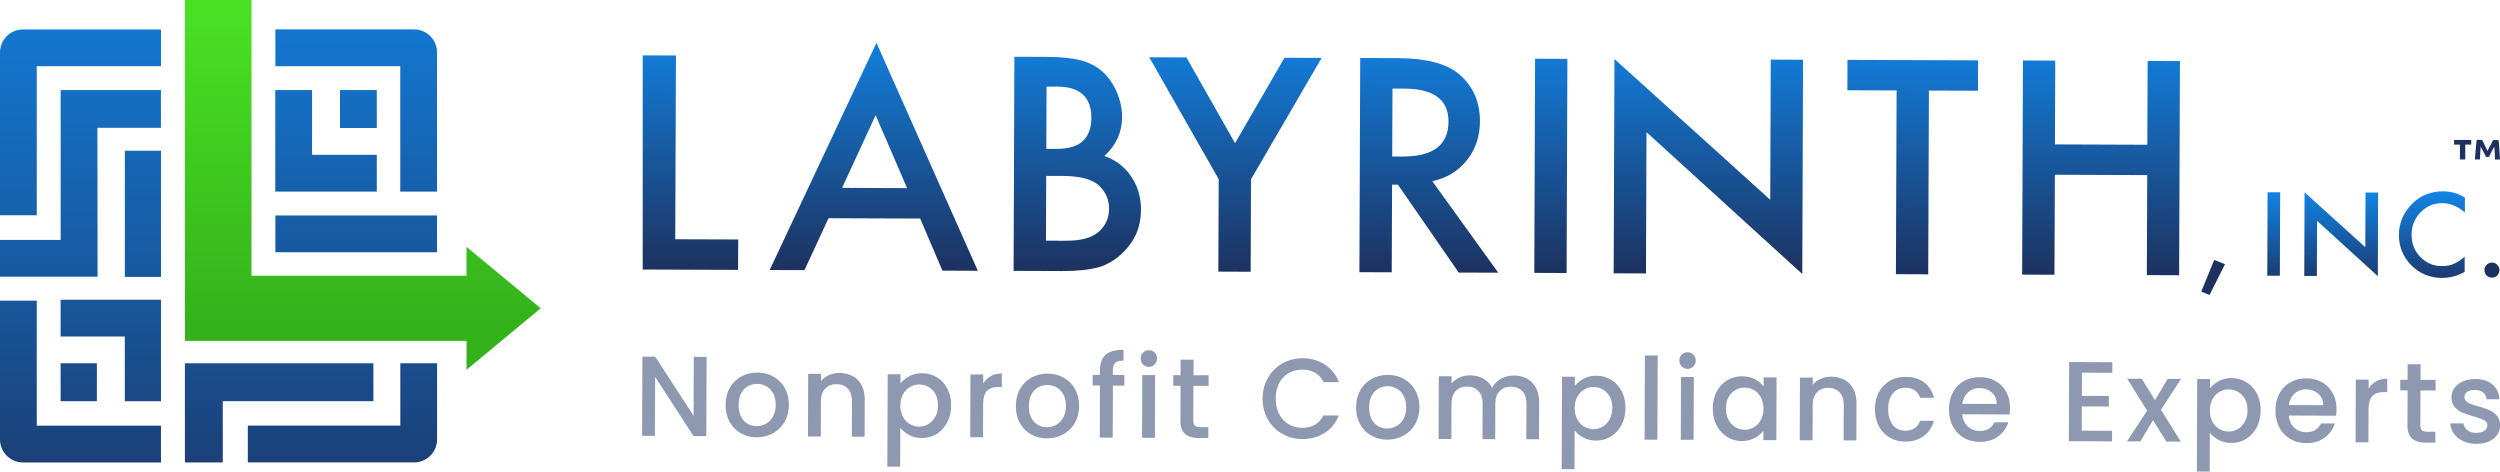 <svg xmlns="http://www.w3.org/2000/svg" xmlns:xlink="http://www.w3.org/1999/xlink" viewBox="0 0 571.68 107.82"><defs><linearGradient id="a" x1="18.4" x2="18.4" y1="144.81" y2="-52.3" gradientUnits="userSpaceOnUse"><stop offset="0" stop-color="#1d315f"/><stop offset="1" stop-color="#0f94ff"/></linearGradient><linearGradient xlink:href="#a" id="b" x1="81.46" x2="81.46" y1="123.68" y2="-39.86"/><linearGradient xlink:href="#a" id="c" x1="18.4" x2="18.4" y1="143.33" y2="-54.89"/><linearGradient xlink:href="#a" id="d" x1="32.68" x2="32.68" y1="148.42" y2="-62.43"/><linearGradient xlink:href="#a" id="e" x1="63.83" x2="63.83" y1="132.04" y2="-37.54"/><linearGradient xlink:href="#a" id="f" x1="78.31" x2="78.31" y1="132.03" y2="-37.49"/><linearGradient xlink:href="#a" id="g" x1="18.4" x2="18.4" y1="132.25" y2="-38.7"/><linearGradient xlink:href="#a" id="h" x1="18" x2="18" y1="130.39" y2="-33.44"/><linearGradient xlink:href="#a" id="i" x1="25.34" x2="25.34" y1="131.75" y2="-37.86"/><linearGradient xlink:href="#a" id="j" x1="81.95" x2="81.95" y1="122.25" y2="-41.57"/><linearGradient xlink:href="#a" id="k" x1="74.55" x2="74.55" y1="125.84" y2="-43.77"/><linearGradient xlink:href="#a" id="l" x1="81.46" x2="81.46" y1="126.49" y2="-44.47"/><linearGradient id="m" x1="82.96" x2="82.96" y1="2.88" y2="73.91" gradientUnits="userSpaceOnUse"><stop offset="0" stop-color="#49e024"/><stop offset="1" stop-color="#35b21b"/></linearGradient><linearGradient xlink:href="#a" id="n" x1="523.2" x2="523.2" y1="66.01" y2="39.51" gradientTransform="rotate(.22 480.275 -797.856)"/><linearGradient xlink:href="#a" id="o" x1="559.36" x2="559.36" y1="66.01" y2="39.51" gradientTransform="rotate(.22 480.275 -797.856)"/><linearGradient xlink:href="#a" id="p" x1="538.64" x2="538.64" y1="66.01" y2="39.51" gradientTransform="rotate(.22 480.275 -797.856)"/><linearGradient xlink:href="#a" id="q" x1="161.08" x2="161.08" y1="63.19" y2="-3.52" gradientTransform="rotate(.22 480.275 -797.856)"/><linearGradient xlink:href="#a" id="r" x1="203.1" x2="203.1" y1="63.19" y2="-3.52" gradientTransform="rotate(.22 480.275 -797.856)"/><linearGradient xlink:href="#a" id="s" x1="249.62" x2="249.62" y1="63.19" y2="-3.52" gradientTransform="rotate(.22 480.275 -797.856)"/><linearGradient xlink:href="#a" id="t" x1="285.63" x2="285.63" y1="63.19" y2="-3.52" gradientTransform="rotate(.22 480.275 -797.856)"/><linearGradient xlink:href="#a" id="u" x1="330.04" x2="330.04" y1="63.19" y2="-3.52" gradientTransform="rotate(.22 480.275 -797.856)"/><linearGradient xlink:href="#a" id="v" x1="357.84" x2="357.84" y1="63.19" y2="-3.52" gradientTransform="rotate(.22 480.275 -797.856)"/><linearGradient xlink:href="#a" id="w" x1="440.53" x2="440.53" y1="63.19" y2="-3.53" gradientTransform="rotate(.22 480.275 -797.856)"/><linearGradient xlink:href="#a" id="x" x1="483.66" x2="483.66" y1="63.18" y2="-3.53" gradientTransform="rotate(.22 480.275 -797.856)"/><linearGradient xlink:href="#a" id="y" x1="393.87" x2="393.87" y1="63.19" y2="-3.52" gradientTransform="rotate(.22 480.275 -797.856)"/></defs><path d="M0 49.23V11.98c0-2.89 2.35-5.25 5.25-5.25h31.56v8.41H8.41v34.09H0Z" style="fill:url(#a);stroke-width:0"/><path d="M62.97 49.27h36.97v8.41H62.97z" style="fill:url(#b);stroke-width:0"/><path d="M0 63.27v-8.41h13.87V20.59H36.8v8.64H22.28s.03 29.39.03 34.04H0Z" style="fill:url(#c);stroke-width:0"/><path d="M28.55 34.47h8.26v28.85h-8.26z" style="fill:url(#d);stroke-width:0"/><path d="M42.28 83.07v22.68h8.66V91.74h34.44v-8.67h-43.1z" style="fill:url(#e);stroke-width:0"/><path d="M91.54 83.07v14.26H56.67v8.41H94.7c2.9 0 5.25-2.36 5.25-5.25V83.07h-8.41Z" style="fill:url(#f);stroke-width:0"/><path d="M5.25 105.75c-2.9 0-5.25-2.36-5.25-5.25V68.76h8.41v28.58h28.4v8.41H5.25Z" style="fill:url(#g);stroke-width:0"/><path d="M13.86 83.07h8.29v8.67h-8.29z" style="fill:url(#h);stroke-width:0"/><path d="M28.54 91.75v-14.8H13.86v-8.41h22.95v23.21h-8.27z" style="fill:url(#i);stroke-width:0"/><path d="M77.75 20.6h8.41v8.67h-8.41z" style="fill:url(#j);stroke-width:0"/><path d="M62.95 43.81V20.6h8.41v14.8h14.8v8.41H62.95z" style="fill:url(#k);stroke-width:0"/><path d="M94.69 6.73H62.97v8.41h28.56v28.67h8.41V11.98c0-2.89-2.35-5.25-5.25-5.25Z" style="fill:url(#l);stroke-width:0"/><path d="M42.28 77.96V0h15.23v63.05h49.17v-6.61l16.96 14.06-16.96 14.06v-6.61h-64.4Z" style="fill:url(#m);stroke-width:0"/><path d="m506.33 59.44 2.47.97-3.55 7.05-1.88-.79 2.96-7.23Z" style="fill:#1d315f;stroke-width:0"/><path d="m521.41 43.97-.07 19.09h-2.88l.07-19.1h2.88Z" style="fill:url(#n);stroke-width:0"/><path d="M563.65 45.15v3.41c-1.67-1.4-3.39-2.1-5.17-2.11-1.96 0-3.62.69-4.97 2.1-1.36 1.4-2.04 3.11-2.05 5.14 0 2 .66 3.7 2.01 5.08 1.35 1.38 3 2.08 4.96 2.08 1.01 0 1.88-.16 2.59-.48.4-.16.81-.38 1.23-.66.43-.28.87-.61 1.35-1.01v3.47c-1.67.93-3.4 1.38-5.21 1.38-2.73-.01-5.05-.97-6.97-2.88-1.91-1.93-2.86-4.25-2.85-6.96 0-2.43.82-4.6 2.44-6.49 1.99-2.32 4.55-3.48 7.69-3.47 1.71 0 3.37.48 4.96 1.42Z" style="fill:url(#o);stroke-width:0"/><path d="M568.12 61.75c0-.46.17-.86.51-1.2s.74-.5 1.21-.5.87.17 1.21.51c.34.34.5.74.5 1.21s-.17.89-.51 1.22c-.33.33-.74.49-1.21.49s-.89-.17-1.22-.5c-.33-.33-.49-.74-.49-1.24Z" style="fill:#1d315f;stroke-width:0"/><path d="m526.92 63.08.07-19.11 13.89 12.56.05-12.5h2.88l-.07 19.12-13.89-12.65-.05 12.6h-2.88Z" style="fill:url(#p);stroke-width:0"/><path d="M565.1 32v1.07h-1.36v3.4h-1.22v-3.4h-1.34V32l3.92.01Zm6.23.02c.08.46.14 1.04.18 1.75.04.71.1 1.61.17 2.71h-1.15c-.02-.46-.04-.96-.06-1.49-.03-.53-.05-1.02-.09-1.46-.1.17-.22.37-.34.6-.12.23-.24.45-.35.67-.11.22-.22.43-.31.62-.1.2-.17.35-.22.46h-.68c-.05-.12-.12-.27-.22-.46s-.2-.4-.32-.62c-.12-.22-.23-.45-.36-.67-.12-.23-.23-.43-.32-.61-.04.44-.07.93-.1 1.46s-.05 1.02-.07 1.48h-1.16c.09-1.11.17-2.01.23-2.72s.12-1.29.2-1.75h1.22c.16.32.34.7.57 1.14.22.44.45.9.67 1.37.24-.47.47-.92.71-1.36.24-.44.43-.82.58-1.13h1.24Z" style="fill:#1d315f;stroke-width:0"/><path d="m154.57 12.69-.16 42.02 14.4.05-.03 6.95-21.81-.08V12.66l7.6.03Z" style="fill:url(#q);stroke-width:0"/><path d="m210.42 49.98-20.96-.08-5.5 11.87-7.96-.03 24.42-51.95 23.18 52.13-8.09-.03-5.09-11.91Zm-2.99-6.96-7.2-16.68-7.67 16.62 14.87.06Z" style="fill:url(#r);stroke-width:0"/><path d="m231.78 61.95.18-48.97 7.36.03c3.28.01 5.89.28 7.83.79 1.96.51 3.62 1.38 4.97 2.59 1.37 1.25 2.45 2.81 3.25 4.67.82 1.88 1.22 3.79 1.22 5.71-.01 3.51-1.37 6.48-4.06 8.9 2.6.9 4.64 2.46 6.13 4.68 1.51 2.2 2.27 4.77 2.25 7.68-.01 3.83-1.38 7.06-4.1 9.69-1.63 1.62-3.47 2.75-5.5 3.37-2.22.6-5 .9-8.34.89l-11.19-.04Zm7.49-27.91h2.31c2.75.02 4.76-.58 6.05-1.79 1.28-1.21 1.93-3 1.94-5.37 0-2.3-.64-4.06-1.95-5.26-1.31-1.2-3.21-1.8-5.7-1.81h-2.6l-.05 14.23Zm-.08 20.99 4.57.02c3.34.01 5.79-.63 7.36-1.94 1.65-1.41 2.49-3.2 2.49-5.38 0-2.11-.78-3.89-2.36-5.34-1.54-1.42-4.29-2.14-8.27-2.16h-3.74l-.06 14.8Z" style="fill:url(#s);stroke-width:0"/><path d="M278.68 40.97 262.8 13.1l8.5.03 11.12 19.61 11.3-19.53 8.5.03-16.15 27.75-.08 21.15-7.39-.03.08-21.15Z" style="fill:url(#t);stroke-width:0"/><path d="m327.53 41.44 15.08 20.92-9.04-.03-13.91-20.1h-1.33l-.08 20.04-7.39-.03.18-48.97 8.66.03c6.47.02 11.14 1.26 14 3.7 3.16 2.72 4.73 6.3 4.72 10.74-.01 3.47-1.02 6.45-3.01 8.93-2 2.49-4.62 4.07-7.88 4.76Zm-9.18-5.65h2.35c7 .04 10.51-2.63 10.53-7.98.02-5.01-3.38-7.53-10.18-7.55h-2.63l-.06 15.53Z" style="fill:url(#u);stroke-width:0"/><path d="m358.42 13.46-.18 48.97-7.39-.03.18-48.97 7.39.03Z" style="fill:url(#v);stroke-width:0"/><path d="m441.09 20.71-.16 42.02-7.39-.03.16-42.02-11.26-.04.03-6.95 29.87.11-.03 6.95-11.23-.04Z" style="fill:url(#w);stroke-width:0"/><path d="m469.91 33.02 21.12.08.07-19.16 7.39.03-.18 48.97-7.39-.03.09-22.87-21.12-.08-.09 22.87-7.39-.03.18-48.97 7.39.03-.07 19.16Z" style="fill:url(#x);stroke-width:0"/><path d="m369 62.49.18-49 35.62 32.19.12-32.05 7.39.03-.18 49-35.62-32.44-.12 32.31-7.39-.03Z" style="fill:url(#y);stroke-width:0"/><path d="M161.51 99.72h-2.93l-8.77-13.54-.05 13.49h-2.93l.07-18.11h2.93l8.77 13.51.05-13.47h2.93l-.07 18.11ZM169.38 99.06c-1.08-.62-1.92-1.49-2.54-2.61-.61-1.12-.92-2.42-.91-3.89s.33-2.75.97-3.87c.64-1.12 1.51-1.99 2.61-2.59 1.1-.6 2.33-.9 3.68-.9s2.58.31 3.67.92c1.09.61 1.96 1.48 2.59 2.61.63 1.13.94 2.42.94 3.88s-.34 2.75-.99 3.87-1.55 1.99-2.67 2.6c-1.13.61-2.37.91-3.72.91s-2.54-.32-3.62-.94Zm5.76-2.17c.66-.36 1.2-.91 1.61-1.63.41-.73.62-1.61.63-2.65s-.19-1.92-.58-2.64c-.39-.72-.91-1.26-1.56-1.63-.65-.37-1.35-.55-2.11-.55s-1.45.18-2.1.54c-.64.36-1.16.9-1.54 1.62-.38.72-.57 1.6-.58 2.64 0 1.54.38 2.74 1.16 3.58s1.76 1.27 2.94 1.27c.75 0 1.46-.18 2.12-.54ZM194.95 85.99c.88.47 1.57 1.17 2.06 2.09.49.92.74 2.03.73 3.33l-.03 8.45h-2.91l.03-8.02c0-1.28-.31-2.27-.94-2.95-.63-.69-1.5-1.03-2.59-1.04s-1.97.34-2.61 1.02-.97 1.66-.97 2.95l-.03 8.01h-2.93l.05-14.34h2.93v1.65c.48-.59 1.1-1.04 1.84-1.37.75-.33 1.54-.49 2.38-.48 1.11 0 2.11.24 2.99.71ZM207.95 86.01c.86-.45 1.83-.67 2.91-.66a6.4 6.4 0 0 1 3.38.94c1.02.62 1.82 1.48 2.39 2.6.58 1.11.87 2.39.86 3.83 0 1.44-.3 2.72-.89 3.86-.59 1.13-1.39 2.01-2.41 2.64-1.02.63-2.15.94-3.39.94-1.08 0-2.04-.23-2.88-.67-.84-.45-1.52-1-2.05-1.66l-.03 8.89h-2.93l.08-21.15h2.93v2.12c.5-.66 1.18-1.21 2.04-1.66Zm5.96 4.12c-.4-.72-.93-1.27-1.59-1.64s-1.37-.56-2.12-.57-1.44.19-2.1.56c-.66.38-1.19.93-1.6 1.66-.41.73-.61 1.58-.61 2.57s.19 1.85.59 2.59c.4.74.93 1.3 1.59 1.68.66.38 1.36.58 2.09.58s1.46-.19 2.12-.58c.66-.39 1.2-.95 1.6-1.7.41-.74.61-1.61.61-2.6s-.2-1.84-.59-2.56ZM226.56 86.02c.71-.4 1.56-.6 2.53-.6v3.07h-.76c-1.15 0-2.02.29-2.61.87-.59.59-.89 1.61-.9 3.07l-.03 7.54h-2.93l.05-14.34h2.93v2.09a4.6 4.6 0 0 1 1.72-1.7ZM235.75 99.31c-1.08-.62-1.92-1.49-2.54-2.61-.61-1.12-.92-2.42-.91-3.89s.33-2.75.97-3.87c.64-1.12 1.51-1.99 2.61-2.59 1.1-.6 2.33-.9 3.68-.9s2.58.31 3.67.92c1.09.61 1.96 1.48 2.59 2.61.63 1.13.94 2.42.94 3.88s-.34 2.75-.99 3.87-1.55 1.99-2.67 2.6c-1.13.61-2.37.91-3.72.91-1.34 0-2.54-.32-3.62-.94Zm5.76-2.17c.66-.36 1.2-.91 1.61-1.63.41-.73.62-1.61.63-2.65 0-1.04-.19-1.92-.58-2.64-.39-.72-.91-1.26-1.56-1.63-.65-.37-1.35-.55-2.11-.55s-1.45.18-2.1.54c-.64.36-1.16.9-1.54 1.62-.38.72-.57 1.6-.58 2.64 0 1.54.38 2.74 1.16 3.58s1.76 1.27 2.94 1.27c.75 0 1.46-.18 2.12-.54ZM257.11 88.17h-2.62l-.04 11.9h-2.96l.04-11.92h-1.67v-2.42h1.67v-1.01c0-1.65.44-2.85 1.31-3.6.87-.75 2.23-1.12 4.08-1.12v2.47c-.9 0-1.53.16-1.89.5-.36.34-.54.92-.55 1.75v1.01h2.62v2.42ZM261.37 83.33c-.36-.37-.54-.82-.53-1.35s.18-.99.55-1.35c.36-.36.81-.54 1.34-.54s.95.19 1.31.55c.36.36.54.82.53 1.35s-.18.99-.55 1.35c-.36.36-.8.54-1.31.54s-.98-.19-1.33-.55Zm2.77 2.45-.05 14.33h-2.93l.05-14.34h2.93ZM272.9 88.23l-.03 7.93c0 .54.12.92.37 1.16.25.24.67.35 1.27.36h1.8v2.48H274c-1.32-.01-2.33-.33-3.03-.96-.7-.63-1.05-1.64-1.04-3.05l.03-7.93h-1.67V85.8h1.67l.01-3.56h2.96l-.01 3.57h3.45v2.43h-3.45ZM289.96 86.37a8.81 8.81 0 0 1 3.33-3.28c1.4-.78 2.93-1.17 4.59-1.17 1.9 0 3.59.49 5.07 1.44 1.48.95 2.55 2.29 3.21 4.03h-3.52c-.46-.97-1.1-1.68-1.92-2.15-.82-.47-1.77-.71-2.85-.71-1.18 0-2.24.26-3.17.79-.93.53-1.66 1.3-2.18 2.31-.53 1-.79 2.17-.8 3.51 0 1.33.25 2.51.77 3.51.52 1.01 1.24 1.79 2.16 2.34s1.98.83 3.16.83c1.08 0 2.03-.23 2.86-.69.82-.46 1.47-1.17 1.94-2.12h3.52c-.68 1.74-1.76 3.08-3.24 4-1.49.93-3.18 1.39-5.08 1.39-1.68 0-3.21-.41-4.6-1.2-1.39-.79-2.48-1.89-3.29-3.3s-1.21-2.99-1.2-4.76.42-3.35 1.24-4.75ZM313.56 99.6c-1.08-.62-1.92-1.49-2.54-2.61-.61-1.12-.92-2.42-.91-3.89s.33-2.75.97-3.87c.64-1.12 1.51-1.99 2.61-2.59 1.1-.6 2.33-.9 3.68-.9s2.58.31 3.67.92c1.09.61 1.96 1.48 2.59 2.61.63 1.13.94 2.42.94 3.88s-.34 2.75-.99 3.87-1.55 1.99-2.67 2.6c-1.13.61-2.37.91-3.72.91s-2.54-.32-3.62-.94Zm5.76-2.17c.66-.36 1.2-.91 1.61-1.63.41-.73.62-1.61.63-2.65 0-1.04-.19-1.92-.58-2.64-.39-.72-.91-1.26-1.56-1.63-.65-.37-1.35-.55-2.11-.55s-1.45.18-2.1.54c-.64.36-1.16.9-1.54 1.62-.38.72-.57 1.6-.58 2.64 0 1.54.38 2.74 1.16 3.58s1.76 1.27 2.94 1.27c.75 0 1.46-.18 2.12-.54ZM349.13 86.57c.88.47 1.57 1.17 2.08 2.09.5.92.75 2.03.75 3.33l-.03 8.45h-2.91l.03-8.02c0-1.28-.31-2.27-.94-2.95s-1.5-1.03-2.59-1.04c-1.1 0-1.97.34-2.61 1.02s-.97 1.66-.97 2.95l-.03 8.01H339l.03-8.02c0-1.28-.31-2.27-.94-2.95-.63-.69-1.5-1.03-2.59-1.04s-1.97.34-2.61 1.02-.97 1.66-.97 2.95l-.03 8.01h-2.93l.05-14.34h2.93v1.65c.48-.59 1.09-1.04 1.83-1.37.74-.33 1.53-.49 2.37-.48 1.13 0 2.14.25 3.03.74a4.97 4.97 0 0 1 2.05 2.11c.43-.87 1.1-1.55 2.01-2.06.91-.51 1.89-.76 2.93-.76 1.11 0 2.11.24 2.99.71ZM362.15 86.59c.86-.45 1.83-.67 2.91-.66a6.4 6.4 0 0 1 3.38.94c1.02.62 1.82 1.48 2.39 2.6.58 1.11.87 2.39.86 3.83 0 1.44-.3 2.72-.89 3.86-.59 1.13-1.39 2.01-2.41 2.64-1.02.63-2.15.94-3.39.94-1.08 0-2.04-.23-2.88-.67-.84-.45-1.52-1-2.05-1.66l-.03 8.89h-2.93l.08-21.15h2.93v2.12c.5-.66 1.18-1.21 2.04-1.66Zm5.96 4.12c-.4-.72-.93-1.27-1.59-1.64s-1.37-.56-2.12-.57-1.44.19-2.1.56c-.66.38-1.19.93-1.6 1.66-.41.73-.61 1.58-.61 2.57s.19 1.85.59 2.59c.4.74.93 1.3 1.59 1.68.66.38 1.36.58 2.09.58s1.46-.19 2.12-.58c.66-.39 1.2-.95 1.6-1.7.41-.74.61-1.61.61-2.6s-.2-1.84-.59-2.56ZM379.07 81.3l-.07 19.24h-2.93l.07-19.25h2.93ZM384.56 83.79c-.36-.37-.54-.82-.53-1.35s.18-.99.55-1.35c.36-.36.81-.54 1.34-.54s.95.19 1.31.55c.36.36.54.82.53 1.35s-.18.99-.55 1.35c-.36.36-.8.54-1.31.54s-.98-.19-1.33-.55Zm2.77 2.45-.05 14.33h-2.93l.05-14.34h2.93ZM392.57 89.54c.59-1.11 1.4-1.97 2.43-2.58 1.02-.61 2.15-.91 3.38-.91 1.11 0 2.09.23 2.92.67.83.45 1.49 1 1.99 1.66V86.3l2.96.01-.05 14.33h-2.96V98.5c-.5.67-1.18 1.23-2.04 1.68-.86.45-1.84.67-2.93.67-1.22 0-2.33-.33-3.34-.96-1.01-.64-1.81-1.52-2.39-2.66-.59-1.14-.88-2.43-.87-3.86 0-1.44.31-2.71.9-3.82Zm10.1 1.34c-.4-.73-.93-1.29-1.58-1.67-.65-.38-1.35-.58-2.11-.58s-1.46.18-2.11.55-1.18.91-1.59 1.63c-.41.72-.61 1.57-.61 2.56s.19 1.86.59 2.6c.4.75.93 1.32 1.59 1.71.66.39 1.36.59 2.09.59s1.46-.18 2.11-.56c.65-.38 1.18-.94 1.59-1.67.41-.73.61-1.6.61-2.58s-.2-1.85-.59-2.58ZM421.74 86.84c.88.47 1.57 1.17 2.06 2.09.49.92.74 2.03.73 3.33l-.03 8.45h-2.91l.03-8.02c0-1.28-.31-2.27-.94-2.95-.63-.69-1.5-1.03-2.59-1.04s-1.97.34-2.61 1.02-.97 1.66-.97 2.95l-.03 8.01h-2.93l.05-14.34h2.93v1.65c.48-.59 1.1-1.04 1.84-1.37.75-.33 1.54-.49 2.38-.48 1.11 0 2.11.24 2.99.71ZM429.68 89.66c.6-1.11 1.42-1.97 2.46-2.58 1.05-.6 2.25-.9 3.6-.9 1.71 0 3.13.42 4.25 1.25 1.12.83 1.87 2.01 2.26 3.53h-3.16c-.25-.72-.66-1.28-1.23-1.68s-1.28-.6-2.13-.61c-1.2 0-2.16.42-2.87 1.28-.72.86-1.08 2.05-1.08 3.6 0 1.54.35 2.75 1.05 3.62.71.87 1.66 1.31 2.86 1.31 1.7 0 2.82-.74 3.38-2.25h3.16c-.42 1.47-1.19 2.62-2.33 3.47-1.14.85-2.54 1.28-4.22 1.27-1.35 0-2.55-.32-3.6-.94-1.04-.62-1.86-1.49-2.45-2.61-.59-1.12-.88-2.42-.87-3.89s.31-2.77.9-3.88ZM459.55 94.78l-10.83-.04c.08 1.14.5 2.06 1.25 2.76.75.7 1.68 1.05 2.77 1.05 1.58 0 2.69-.66 3.35-1.99h3.16c-.43 1.33-1.21 2.4-2.34 3.24-1.13.84-2.52 1.25-4.18 1.25-1.35 0-2.57-.32-3.64-.94-1.07-.62-1.91-1.49-2.51-2.61s-.9-2.42-.9-3.89.31-2.77.9-3.88c.6-1.11 1.43-1.97 2.5-2.58 1.07-.6 2.3-.9 3.69-.9s2.53.3 3.57.9c1.04.59 1.86 1.42 2.43 2.49.58 1.07.87 2.3.86 3.68 0 .54-.04 1.02-.11 1.46Zm-2.95-2.4c-.01-1.09-.4-1.97-1.15-2.63-.75-.66-1.68-.99-2.8-1-1.01 0-1.88.32-2.6.97-.72.65-1.15 1.53-1.3 2.63l7.84.03ZM476.08 85.22l-.02 5.3 6.17.02v2.42l-6.18-.02-.02 5.54 6.94.03v2.42l-9.88-.04.07-18.1 9.87.04v2.42l-6.95-.03ZM494.15 93.71l4.55 7.27h-3.32l-3.04-4.89-2.9 4.85h-3.06l4.6-7.04-4.55-7.3h3.32l3.04 4.89 2.9-4.85h3.06l-4.6 7.07ZM507.4 87.13c.86-.45 1.83-.67 2.91-.66a6.4 6.4 0 0 1 3.38.94c1.02.62 1.82 1.48 2.39 2.6.58 1.11.87 2.39.86 3.83 0 1.44-.3 2.72-.89 3.86-.59 1.13-1.39 2.01-2.41 2.64-1.02.63-2.15.94-3.39.94-1.08 0-2.04-.23-2.88-.67-.84-.45-1.52-1-2.05-1.66l-.03 8.89h-2.93l.08-21.15h2.93v2.12c.5-.66 1.18-1.21 2.04-1.66Zm5.96 4.12c-.4-.72-.93-1.27-1.59-1.64s-1.37-.56-2.12-.57-1.44.19-2.1.56c-.66.38-1.19.93-1.6 1.66-.41.73-.61 1.58-.61 2.57s.19 1.85.59 2.59c.4.74.93 1.3 1.59 1.68.66.38 1.36.58 2.09.58s1.46-.19 2.12-.58c.66-.39 1.2-.95 1.6-1.7.41-.74.61-1.61.61-2.6s-.2-1.84-.59-2.56ZM534.21 95.06l-10.83-.04c.08 1.14.5 2.06 1.25 2.76.75.7 1.68 1.05 2.77 1.05 1.58 0 2.69-.66 3.35-1.99h3.16c-.43 1.33-1.21 2.4-2.34 3.24-1.13.84-2.52 1.25-4.18 1.25-1.35 0-2.57-.32-3.64-.94-1.07-.62-1.91-1.49-2.51-2.61s-.9-2.42-.9-3.89.31-2.77.9-3.88c.6-1.11 1.43-1.97 2.5-2.58 1.07-.6 2.3-.9 3.69-.9s2.53.3 3.57.9 1.86 1.42 2.43 2.49c.58 1.07.87 2.3.86 3.68 0 .54-.04 1.02-.11 1.46Zm-2.95-2.4c-.01-1.09-.4-1.97-1.15-2.63-.75-.66-1.68-.99-2.8-1-1.01 0-1.88.32-2.6.97-.72.65-1.15 1.53-1.3 2.63l7.84.03ZM543.36 87.2c.71-.4 1.56-.6 2.53-.6v3.07h-.76c-1.15 0-2.02.29-2.61.87-.59.59-.89 1.61-.9 3.07l-.03 7.54h-2.93l.05-14.34h2.93v2.09a4.6 4.6 0 0 1 1.72-1.7ZM553.49 89.28l-.03 7.93c0 .54.12.92.37 1.16.25.24.67.35 1.27.36h1.8v2.48h-2.31c-1.32-.01-2.33-.33-3.03-.96s-1.05-1.64-1.04-3.05l.03-7.93h-1.67v-2.42h1.67l.01-3.56h2.96l-.01 3.57h3.45v2.43h-3.45ZM563.23 100.85c-.88-.41-1.58-.97-2.09-1.67-.51-.7-.78-1.49-.81-2.36h3.03c.05.62.33 1.13.86 1.54.52.41 1.18.62 1.96.62s1.46-.15 1.92-.47c.46-.32.68-.73.69-1.23 0-.54-.25-.94-.75-1.2s-1.31-.55-2.4-.87c-1.06-.3-1.93-.59-2.59-.87-.67-.28-1.24-.71-1.73-1.28-.49-.57-.73-1.33-.72-2.26 0-.76.23-1.46.68-2.09.45-.63 1.09-1.13 1.92-1.49.83-.36 1.79-.54 2.87-.54 1.61 0 2.91.42 3.89 1.25s1.51 1.95 1.57 3.37h-2.93c-.05-.65-.3-1.16-.77-1.55-.46-.38-1.09-.58-1.87-.58s-1.36.14-1.78.44-.62.68-.62 1.17c0 .38.13.7.41.96s.61.47 1 .62.98.34 1.75.57c1.03.28 1.87.57 2.53.86.66.29 1.23.71 1.71 1.27s.72 1.29.74 2.21c0 .81-.23 1.54-.68 2.18-.45.64-1.08 1.14-1.9 1.5-.82.36-1.77.54-2.87.54s-2.11-.21-2.99-.62Z" style="fill:#8e98b0;stroke-width:0"/></svg>